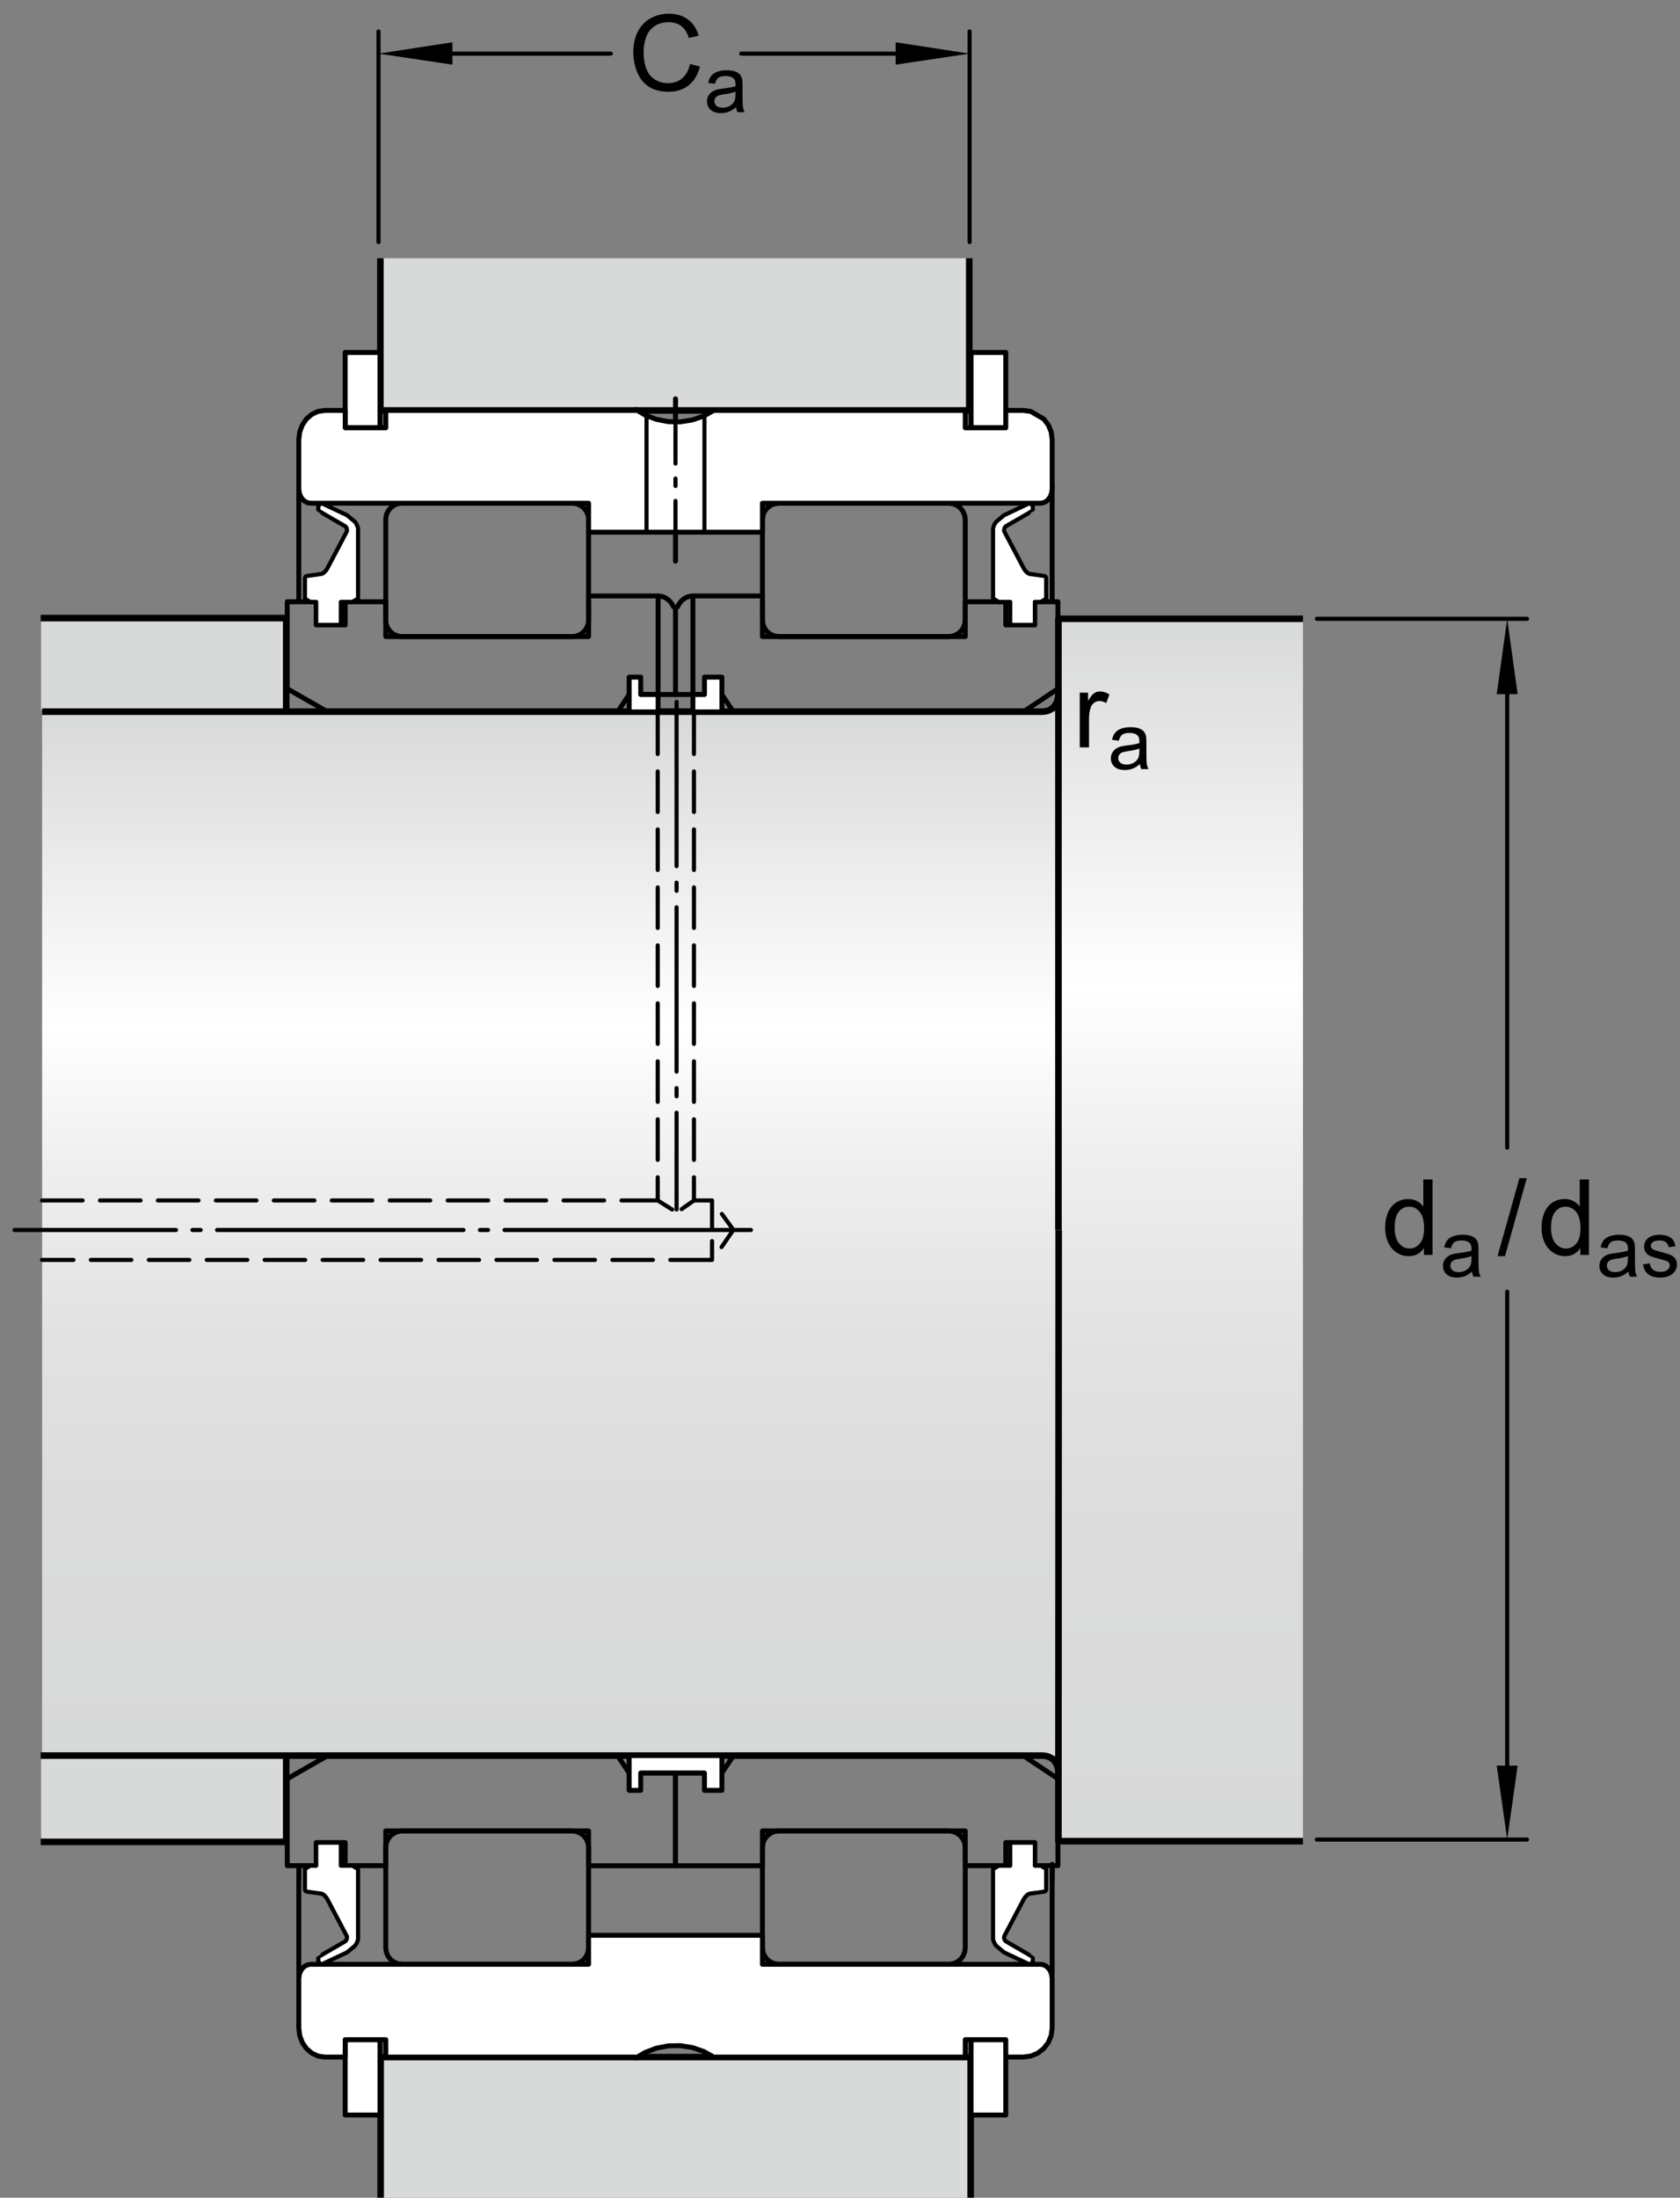<?xml version="1.0" encoding="utf-8"?>
<!-- Generator: Adobe Illustrator 19.2.1, SVG Export Plug-In . SVG Version: 6.00 Build 0)  -->
<svg version="1.1" id="Lager_1" xmlns="http://www.w3.org/2000/svg" xmlns:xlink="http://www.w3.org/1999/xlink" x="0px" y="0px"
	 width="191.344px" height="250.169px" viewBox="0 0 191.344 250.169" enable-background="new 0 0 191.344 250.169"
	 xml:space="preserve">
<rect x="0" y="0" width="191.344" height="250.169" fill="#808080" stroke="none"/>
<linearGradient id="SVGID_1_" gradientUnits="userSpaceOnUse" x1="62.601" y1="81.01" x2="62.601" y2="200.197">
	<stop  offset="0" style="stop-color:#D8D9D9"/>
	<stop  offset="0.3" style="stop-color:#FFFFFF"/>
	<stop  offset="0.441" style="stop-color:#EEEEEE"/>
	<stop  offset="0.597" style="stop-color:#E2E2E2"/>
	<stop  offset="0.771" style="stop-color:#DBDBDB"/>
	<stop  offset="1" style="stop-color:#D8D9D9"/>
</linearGradient>
<rect x="4.796" y="81.01" fill="url(#SVGID_1_)" width="115.609" height="118.831"/>
<linearGradient id="SVGID_2_" gradientUnits="userSpaceOnUse" x1="134.405" y1="70.439" x2="134.405" y2="209.926">
	<stop  offset="0" style="stop-color:#D8D9D9"/>
	<stop  offset="0.3" style="stop-color:#FFFFFF"/>
	<stop  offset="0.441" style="stop-color:#EEEEEE"/>
	<stop  offset="0.597" style="stop-color:#E2E2E2"/>
	<stop  offset="0.771" style="stop-color:#DBDBDB"/>
	<stop  offset="1" style="stop-color:#D8D9D9"/>
</linearGradient>
<rect x="120.405" y="70.439" fill="url(#SVGID_2_)" width="28" height="139.069"/>
<g>
	<g>
		<polyline points="51.531,7.359 43.112,6.106 51.531,4.812 51.531,7.359 		"/>
		<polyline points="102.013,4.812 110.431,6.106 102.013,7.359 102.013,4.812 		"/>
		
			<line fill="none" stroke="#000000" stroke-width="0.468" stroke-linecap="round" stroke-linejoin="round" stroke-miterlimit="1" x1="84.431" y1="6.106" x2="105.813" y2="6.106"/>
		
			<line fill="none" stroke="#000000" stroke-width="0.468" stroke-linecap="round" stroke-linejoin="round" stroke-miterlimit="1" x1="47.73" y1="6.106" x2="69.566" y2="6.106"/>
		<g>
			<path d="M78.587,7.286l1.137,0.287c-0.238,0.934-0.667,1.646-1.286,2.136s-1.376,0.735-2.271,0.735
				c-0.926,0-1.679-0.188-2.259-0.565s-1.021-0.923-1.324-1.638S72.13,6.759,72.13,5.938c0-0.895,0.171-1.675,0.513-2.341
				s0.828-1.172,1.459-1.518s1.325-0.519,2.083-0.519c0.859,0,1.582,0.219,2.168,0.656s0.994,1.053,1.225,1.846l-1.119,0.264
				c-0.199-0.625-0.488-1.08-0.867-1.365s-0.855-0.428-1.43-0.428c-0.66,0-1.212,0.158-1.655,0.475s-0.755,0.741-0.935,1.274
				s-0.27,1.083-0.27,1.649c0,0.73,0.106,1.368,0.319,1.913s0.544,0.952,0.993,1.222s0.936,0.404,1.459,0.404
				c0.637,0,1.176-0.184,1.617-0.551S78.431,8.009,78.587,7.286z"/>
			<path d="M83.837,12.197c-0.293,0.249-0.575,0.425-0.846,0.527c-0.271,0.103-0.562,0.154-0.873,0.154
				c-0.513,0-0.907-0.125-1.182-0.376c-0.275-0.25-0.413-0.57-0.413-0.96c0-0.229,0.052-0.438,0.156-0.626
				c0.104-0.189,0.24-0.341,0.408-0.455s0.358-0.201,0.569-0.259c0.155-0.041,0.39-0.081,0.703-0.119
				c0.639-0.076,1.109-0.167,1.411-0.272c0.003-0.108,0.004-0.177,0.004-0.207c0-0.322-0.075-0.549-0.224-0.681
				c-0.202-0.179-0.502-0.268-0.901-0.268c-0.372,0-0.647,0.065-0.824,0.196s-0.308,0.361-0.393,0.692L80.66,9.438
				c0.07-0.331,0.186-0.598,0.347-0.802c0.161-0.203,0.394-0.36,0.699-0.47C82.01,8.055,82.363,8,82.765,8
				c0.398,0,0.722,0.047,0.971,0.141s0.432,0.212,0.549,0.354c0.117,0.143,0.199,0.322,0.246,0.539
				c0.026,0.135,0.04,0.378,0.04,0.729v1.055c0,0.735,0.017,1.201,0.05,1.395c0.034,0.195,0.101,0.382,0.2,0.561h-0.826
				C83.913,12.609,83.86,12.417,83.837,12.197z M83.771,10.431c-0.287,0.117-0.718,0.217-1.292,0.299
				c-0.325,0.047-0.555,0.1-0.69,0.158s-0.239,0.145-0.312,0.257s-0.11,0.238-0.11,0.375c0,0.211,0.08,0.387,0.239,0.527
				s0.394,0.211,0.701,0.211c0.305,0,0.576-0.066,0.813-0.2s0.412-0.316,0.523-0.547c0.085-0.179,0.127-0.442,0.127-0.791V10.431z"
				/>
		</g>
		
			<line fill="none" stroke="#000000" stroke-width="0.468" stroke-linecap="round" stroke-linejoin="round" stroke-miterlimit="1" x1="43.112" y1="27.555" x2="43.112" y2="3.583"/>
		
			<line fill="none" stroke="#000000" stroke-width="0.468" stroke-linecap="round" stroke-linejoin="round" stroke-miterlimit="1" x1="110.431" y1="27.555" x2="110.431" y2="3.583"/>
	</g>
	<polygon fill="#D8D9D9" points="4.681,209.665 32.833,209.665 32.745,199.841 4.681,199.841 	"/>
	<polygon fill="#D8D9D9" points="4.681,70.361 32.833,70.361 32.745,80.845 4.681,80.845 	"/>
	
		<line fill="none" stroke="#000000" stroke-width="0.468" stroke-linecap="round" stroke-linejoin="round" stroke-miterlimit="1" stroke-dasharray="28.063,1.871,0.935,1.871" x1="85.528" y1="140.013" x2="1.656" y2="140.013"/>
	<path fill="none" stroke="#000000" stroke-width="0.748" stroke-linejoin="round" stroke-miterlimit="1" d="M148.405,209.583
		h-27.854v-7.863c0,0-0.014-1.879-1.889-1.879s-114.029,0-114.029,0"/>
	
		<line fill="none" stroke="#000000" stroke-width="0.748" stroke-linejoin="round" stroke-miterlimit="1" x1="32.833" y1="209.665" x2="4.634" y2="209.665"/>
	
		<line fill="none" stroke="#000000" stroke-width="0.748" stroke-linejoin="round" stroke-miterlimit="1" x1="32.833" y1="70.361" x2="4.634" y2="70.361"/>
	<path fill="none" stroke="#000000" stroke-width="0.748" stroke-linejoin="round" stroke-miterlimit="1" d="M148.405,70.439
		h-27.854v8.675c0,0-0.045,1.896-1.889,1.896c-1.842,0-113.866,0-113.867,0"/>
	
		<line fill="none" stroke="#000000" stroke-width="0.748" stroke-linejoin="round" stroke-miterlimit="1" x1="120.552" y1="202.579" x2="120.577" y2="140.013"/>
	
		<line fill="none" stroke="#000000" stroke-width="0.748" stroke-linejoin="round" stroke-miterlimit="1" x1="120.552" y1="78.669" x2="120.552" y2="140.013"/>
	
		<line fill="none" stroke="#000000" stroke-width="0.748" stroke-linejoin="round" stroke-miterlimit="1" x1="32.595" y1="209.667" x2="32.595" y2="199.888"/>
	
		<line fill="none" stroke="#000000" stroke-width="0.748" stroke-linejoin="round" stroke-miterlimit="1" x1="32.595" y1="70.355" x2="32.595" y2="80.798"/>
	<g>
		<path d="M122.979,85.072V78.85h0.949v0.943c0.242-0.441,0.466-0.732,0.671-0.873s0.431-0.211,0.677-0.211
			c0.355,0,0.717,0.113,1.084,0.34l-0.363,0.979c-0.258-0.152-0.516-0.229-0.773-0.229c-0.23,0-0.438,0.069-0.621,0.208
			s-0.314,0.331-0.393,0.577c-0.117,0.375-0.176,0.785-0.176,1.23v3.258H122.979z"/>
		<path d="M129.834,86.972c-0.293,0.249-0.575,0.425-0.846,0.527c-0.271,0.103-0.562,0.154-0.873,0.154
			c-0.513,0-0.907-0.125-1.182-0.376c-0.275-0.25-0.413-0.57-0.413-0.96c0-0.229,0.052-0.438,0.156-0.626
			c0.104-0.189,0.24-0.341,0.408-0.455s0.358-0.201,0.569-0.259c0.155-0.041,0.39-0.081,0.703-0.119
			c0.639-0.076,1.109-0.167,1.41-0.272c0.004-0.108,0.005-0.177,0.005-0.207c0-0.322-0.075-0.549-0.224-0.681
			c-0.202-0.179-0.502-0.268-0.901-0.268c-0.372,0-0.647,0.065-0.824,0.196s-0.308,0.361-0.393,0.692l-0.773-0.105
			c0.07-0.331,0.186-0.598,0.347-0.802c0.161-0.203,0.394-0.36,0.699-0.47c0.305-0.11,0.658-0.165,1.059-0.165
			c0.398,0,0.722,0.047,0.971,0.141c0.25,0.094,0.432,0.212,0.549,0.354c0.117,0.143,0.199,0.322,0.246,0.539
			c0.026,0.135,0.04,0.378,0.04,0.729v1.055c0,0.735,0.017,1.201,0.05,1.395c0.034,0.195,0.101,0.382,0.2,0.561h-0.826
			C129.91,87.383,129.857,87.191,129.834,86.972z M129.768,85.205c-0.287,0.117-0.717,0.217-1.292,0.299
			c-0.325,0.047-0.555,0.1-0.69,0.158s-0.239,0.145-0.312,0.257s-0.11,0.238-0.11,0.375c0,0.211,0.08,0.387,0.239,0.527
			s0.394,0.211,0.701,0.211c0.305,0,0.576-0.066,0.813-0.2s0.412-0.316,0.523-0.547c0.085-0.179,0.127-0.442,0.127-0.791V85.205z"/>
	</g>
	<polyline fill="#D8D9D9" stroke="#000000" stroke-width="0.748" stroke-linejoin="round" stroke-miterlimit="1" points="
		43.354,250.169 43.354,234.165 110.552,234.165 110.552,250.169 	"/>
	
		<line fill="none" stroke="#000000" stroke-width="0.468" stroke-linecap="round" stroke-linejoin="round" stroke-miterlimit="1" stroke-dasharray="4.62,1.98" x1="4.787" y1="136.651" x2="74.746" y2="136.651"/>
	
		<polyline fill="none" stroke="#000000" stroke-width="0.468" stroke-linecap="round" stroke-linejoin="round" stroke-miterlimit="1" stroke-dasharray="4.62,1.98" points="
		74.912,81.211 74.912,136.651 76.558,137.683 	"/>
	
		<line fill="none" stroke="#000000" stroke-width="0.468" stroke-linecap="round" stroke-linejoin="round" stroke-miterlimit="1" stroke-dasharray="18.709,1.871,0.935,1.871" x1="77.056" y1="79.891" x2="77.056" y2="137.683"/>
	
		<polyline fill="none" stroke="#000000" stroke-width="0.468" stroke-linecap="round" stroke-linejoin="round" stroke-miterlimit="1" stroke-dasharray="4.62,1.98" points="
		79.038,81.211 79.038,136.651 81.099,136.651 83.53,139.993 81.181,143.415 4.787,143.415 	"/>
	
		<line fill="none" stroke="#000000" stroke-width="0.468" stroke-linecap="round" stroke-linejoin="round" stroke-miterlimit="1" stroke-dasharray="3.3,1.32" x1="81.099" y1="136.651" x2="81.099" y2="143.415"/>
	
		<line fill="none" stroke="#000000" stroke-width="0.468" stroke-linecap="round" stroke-linejoin="round" stroke-miterlimit="1" stroke-dasharray="4.62,1.98" x1="79.038" y1="136.651" x2="77.632" y2="137.642"/>
</g>
<polyline fill="#D8D9D9" stroke="#000000" stroke-width="0.748" stroke-linejoin="round" stroke-miterlimit="1" points="
	43.325,29.394 43.325,46.721 110.396,46.721 110.396,29.394 "/>
<g>
	<g>
		
			<rect x="110.597" y="232.181" fill="#FFFFFF" stroke="#000000" stroke-width="0.561" stroke-linecap="round" stroke-linejoin="round" stroke-miterlimit="1" width="3.957" height="8.578"/>
		
			<rect x="39.315" y="232.181" fill="#FFFFFF" stroke="#000000" stroke-width="0.561" stroke-linecap="round" stroke-linejoin="round" stroke-miterlimit="1" width="3.959" height="8.578"/>
		<g>
			
				<path fill="none" stroke="#000000" stroke-width="0.561" stroke-linecap="round" stroke-linejoin="round" stroke-miterlimit="1" d="
				M77.153,69.102c0.324-0.738,0.951-1.215,1.66-1.259"/>
			
				<path fill="none" stroke="#000000" stroke-width="0.561" stroke-linecap="round" stroke-linejoin="round" stroke-miterlimit="1" d="
				M75.027,67.842c0.707,0.028,1.343,0.494,1.677,1.223"/>
			
				<line fill="none" stroke="#000000" stroke-width="0.561" stroke-linecap="round" stroke-linejoin="round" stroke-miterlimit="1" x1="119.837" y1="224.919" x2="119.837" y2="212.38"/>
			
				<line fill="none" stroke="#000000" stroke-width="0.561" stroke-linecap="round" stroke-linejoin="round" stroke-miterlimit="1" x1="119.837" y1="55.299" x2="119.837" y2="68.331"/>
			
				<line fill="none" stroke="#000000" stroke-width="0.561" stroke-linecap="round" stroke-linejoin="round" stroke-miterlimit="1" x1="34.034" y1="224.919" x2="34.034" y2="212.38"/>
			
				<line fill="none" stroke="#000000" stroke-width="0.561" stroke-linecap="round" stroke-linejoin="round" stroke-miterlimit="1" x1="34.034" y1="55.299" x2="34.034" y2="68.388"/>
			
				<polyline fill="none" stroke="#000000" stroke-width="0.561" stroke-linecap="round" stroke-linejoin="round" stroke-miterlimit="1" points="
				88.706,223.599 108.063,223.599 108.546,223.534 108.999,223.351 109.39,223.052 109.683,222.665 109.872,222.212 
				109.938,221.729 109.938,210.294 109.872,209.806 109.683,209.354 109.39,208.968 108.999,208.673 108.546,208.485 
				108.063,208.419 88.706,208.419 88.222,208.485 87.771,208.673 87.382,208.968 87.087,209.354 86.901,209.806 86.837,210.294 
				86.837,221.729 86.901,222.212 87.087,222.665 87.382,223.052 87.771,223.351 88.222,223.534 88.706,223.599 			"/>
			
				<polyline fill="none" stroke="#000000" stroke-width="0.561" stroke-linecap="round" stroke-linejoin="round" stroke-miterlimit="1" points="
				88.706,57.281 108.063,57.281 108.546,57.344 108.999,57.53 109.39,57.829 109.683,58.216 109.872,58.667 109.938,59.15 
				109.938,70.589 109.872,71.074 109.683,71.525 109.39,71.912 108.999,72.208 108.546,72.396 108.063,72.46 88.706,72.46 
				88.222,72.396 87.771,72.208 87.382,71.912 87.087,71.525 86.901,71.074 86.837,70.589 86.837,59.15 86.901,58.667 
				87.087,58.216 87.382,57.829 87.771,57.53 88.222,57.344 88.706,57.281 			"/>
			
				<polyline fill="none" stroke="#000000" stroke-width="0.561" stroke-linecap="round" stroke-linejoin="round" stroke-miterlimit="1" points="
				65.164,223.599 45.807,223.599 45.323,223.534 44.872,223.351 44.485,223.052 44.186,222.665 43.998,222.212 43.934,221.729 
				43.934,210.294 43.998,209.806 44.186,209.354 44.485,208.968 44.872,208.673 45.323,208.485 45.807,208.419 65.164,208.419 
				65.648,208.485 66.1,208.673 66.486,208.968 66.785,209.354 66.971,209.806 67.035,210.294 67.035,221.729 66.971,222.212 
				66.785,222.665 66.486,223.052 66.1,223.351 65.648,223.534 65.164,223.599 			"/>
			
				<path fill="none" stroke="#000000" stroke-width="0.561" stroke-linecap="round" stroke-linejoin="round" stroke-miterlimit="1" d="
				M45.807,57.281h19.357c1.033,0,1.871,0.838,1.871,1.869v11.439c0,1.033-0.838,1.871-1.871,1.871H45.807
				c-0.497,0-0.972-0.197-1.321-0.548c-0.353-0.352-0.552-0.827-0.552-1.323V59.15C43.934,58.119,44.771,57.281,45.807,57.281z"/>
			
				<line fill="none" stroke="#000000" stroke-width="0.561" stroke-linecap="round" stroke-linejoin="round" stroke-miterlimit="1" x1="74.957" y1="79.06" x2="78.919" y2="79.06"/>
			<g>
				
					<line fill="none" stroke="#000000" stroke-width="0.561" stroke-linecap="round" stroke-linejoin="round" stroke-miterlimit="1" x1="119.837" y1="212.216" x2="119.837" y2="214.075"/>
			</g>
			<g>
				
					<line fill="none" stroke="#000000" stroke-width="0.561" stroke-linecap="round" stroke-linejoin="round" stroke-miterlimit="1" x1="34.034" y1="212.386" x2="34.034" y2="214.075"/>
			</g>
			
				<line fill="none" stroke="#000000" stroke-width="0.561" stroke-linecap="round" stroke-linejoin="round" stroke-miterlimit="1" x1="36.016" y1="68.501" x2="36.016" y2="69.159"/>
			
				<line fill="none" stroke="#000000" stroke-width="0.561" stroke-linecap="round" stroke-linejoin="round" stroke-miterlimit="1" x1="74.957" y1="81.04" x2="78.919" y2="81.04"/>
			
				<line fill="none" stroke="#000000" stroke-width="0.561" stroke-linecap="round" stroke-linejoin="round" stroke-miterlimit="1" x1="76.938" y1="69.159" x2="76.938" y2="79.06"/>
			
				<polyline fill="none" stroke="#000000" stroke-width="0.561" stroke-linecap="round" stroke-linejoin="round" stroke-miterlimit="1" points="
				86.837,67.84 78.919,67.84 78.919,79.06 82.22,79.06 83.536,81.04 116.536,81.04 120.495,78.4 120.495,68.501 117.854,68.501 
				117.854,71.14 114.554,71.14 114.554,68.501 109.938,68.501 109.938,72.46 86.837,72.46 86.837,68.501 			"/>
			
				<polyline fill="none" stroke="#000000" stroke-width="0.561" stroke-linecap="round" stroke-linejoin="round" stroke-miterlimit="1" points="
				67.035,67.84 74.957,67.84 74.957,79.06 71.656,79.06 70.336,81.04 37.336,81.04 32.718,78.4 32.718,68.501 36.016,68.501 
				36.016,71.14 39.315,71.14 39.315,68.501 43.934,68.501 43.934,72.46 67.035,72.46 67.035,68.501 			"/>
			
				<polyline fill="none" stroke="#000000" stroke-width="0.561" stroke-linecap="round" stroke-linejoin="round" stroke-miterlimit="1" points="
				67.035,212.38 76.938,212.38 76.938,201.821 71.656,201.821 70.336,199.841 37.336,199.841 32.718,202.481 32.718,212.371 
				36.016,212.371 36.016,209.741 39.315,209.741 39.315,212.371 43.934,212.371 43.934,208.419 67.035,208.419 67.035,212.38 			
				"/>
			
				<polyline fill="none" stroke="#000000" stroke-width="0.561" stroke-linecap="round" stroke-linejoin="round" stroke-miterlimit="1" points="
				86.837,212.38 76.938,212.38 76.938,201.821 82.22,201.821 83.536,199.841 116.536,199.841 120.495,202.481 120.495,212.371 
				117.854,212.371 117.854,209.741 114.554,209.741 114.554,212.371 109.938,212.371 109.938,208.419 86.837,208.419 
				86.837,212.38 			"/>
			
				<polyline fill="#FFFFFF" stroke="#000000" stroke-width="0.561" stroke-linecap="round" stroke-linejoin="round" stroke-miterlimit="1" points="
				71.656,77.079 72.975,77.079 72.975,79.06 74.957,79.06 74.957,81.04 71.656,81.04 71.656,77.079 			"/>
			
				<polyline fill="#FFFFFF" stroke="#000000" stroke-width="0.561" stroke-linecap="round" stroke-linejoin="round" stroke-miterlimit="1" points="
				82.22,77.079 80.235,77.079 80.235,79.06 78.919,79.06 78.919,81.04 82.22,81.04 82.22,77.079 			"/>
			
				<polyline fill="#FFFFFF" stroke="#000000" stroke-width="0.561" stroke-linecap="round" stroke-linejoin="round" stroke-miterlimit="1" points="
				71.656,199.841 71.656,203.798 71.656,203.798 72.975,203.798 72.975,201.821 78.919,201.821 80.235,201.821 80.235,203.798 
				82.22,203.798 82.22,203.798 82.22,199.841 78.919,199.841 71.656,199.841 			"/>
			
				<line fill="none" stroke="#000000" stroke-width="0.561" stroke-linecap="round" stroke-linejoin="round" stroke-miterlimit="1" x1="76.938" y1="45.4" x2="76.938" y2="63.879"/>
		</g>
		
			<rect x="110.597" y="40.12" fill="#FFFFFF" stroke="#000000" stroke-width="0.561" stroke-linecap="round" stroke-linejoin="round" stroke-miterlimit="1" width="3.957" height="8.58"/>
		
			<rect x="39.315" y="40.12" fill="#FFFFFF" stroke="#000000" stroke-width="0.561" stroke-linecap="round" stroke-linejoin="round" stroke-miterlimit="1" width="3.959" height="8.58"/>
	</g>
	<g>
		<polyline fill="#FFFFFF" stroke="#000000" stroke-width="0.561" stroke-linejoin="round" stroke-miterlimit="1" points="
			114.554,47.379 114.554,46.721 116.536,46.721 117.39,46.831 118.87,47.688 118.87,47.688 119.396,48.37 119.724,49.166 
			119.837,50.019 119.837,55.299 119.837,55.629 119.788,56.058 119.661,56.454 119.448,56.798 119.177,57.059 118.86,57.223 
			118.515,57.281 86.837,57.281 86.837,60.579 80.235,60.579 67.035,60.579 67.035,57.281 35.355,57.281 35.016,57.223 
			34.694,57.059 34.421,56.798 34.211,56.454 34.081,56.058 34.034,55.629 34.034,55.299 34.034,50.019 34.137,49.166 34.436,48.37 
			34.904,47.688 35.521,47.162 36.236,46.831 37.005,46.721 37.336,46.721 39.315,46.721 39.315,48.7 43.938,48.7 43.938,46.721 
			72.316,46.721 72.395,46.609 73.463,47.237 74.752,47.733 76.11,47.996 77.487,48.021 78.853,47.805 80.155,47.355 81.362,46.685 
			81.554,46.721 109.938,46.721 109.938,48.7 114.554,48.7 114.554,46.721 		"/>
	</g>
	<g>
		
			<polyline fill="#FFFFFF" stroke="#000000" stroke-width="0.561" stroke-linecap="round" stroke-linejoin="round" stroke-miterlimit="1" points="
			114.554,233.501 114.554,234.159 116.536,234.159 117.39,234.048 118.188,233.718 118.87,233.192 119.396,232.509 
			119.724,231.716 119.837,230.86 119.837,225.577 119.837,225.251 119.788,224.823 119.661,224.423 119.448,224.083 
			119.177,223.821 118.86,223.657 118.515,223.599 86.837,223.599 86.837,220.298 80.235,220.298 67.035,220.298 67.035,223.599 
			35.355,223.599 35.016,223.657 34.694,223.821 34.421,224.083 34.211,224.423 34.081,224.823 34.034,225.251 34.034,225.577 
			34.034,230.86 34.137,231.716 34.436,232.509 34.904,233.192 35.521,233.718 36.236,234.048 37.005,234.159 37.336,234.159 
			39.315,234.159 39.315,232.181 43.938,232.181 43.938,234.159 72.316,234.159 72.395,234.27 73.463,233.642 74.752,233.147 
			76.11,232.884 77.487,232.86 78.853,233.073 80.155,233.524 81.362,234.196 81.554,234.159 109.938,234.159 109.938,232.181 
			114.554,232.181 114.554,234.159 		"/>
	</g>
	<g>
		<polyline fill="none" stroke="#000000" stroke-width="0.471" stroke-linejoin="round" stroke-miterlimit="1" points="
			73.637,47.379 73.637,60.579 80.235,60.579 80.235,47.379 80.155,47.355 78.853,47.805 77.487,48.021 76.11,47.996 74.752,47.733 
			73.84,47.41 		"/>
	</g>
	
		<line fill="none" stroke="#000000" stroke-width="0.471" stroke-linecap="round" stroke-linejoin="round" stroke-miterlimit="1" stroke-dasharray="7.37,1.701,0.85,1.701" x1="76.938" y1="45.4" x2="76.938" y2="63.879"/>
</g>
<polyline points="170.47,79.018 171.663,70.439 172.853,79.018 170.47,79.018 "/>
<polyline points="172.853,200.983 171.663,209.401 170.47,200.983 172.853,200.983 "/>
<line fill="none" stroke="#000000" stroke-width="0.468" stroke-linecap="round" stroke-linejoin="round" stroke-miterlimit="1" x1="171.663" y1="147.032" x2="171.663" y2="201.479"/>
<line fill="none" stroke="#000000" stroke-width="0.468" stroke-linecap="round" stroke-linejoin="round" stroke-miterlimit="1" x1="171.663" y1="79.018" x2="171.663" y2="130.636"/>
<g>
	<path d="M162.178,142.849v-0.785c-0.395,0.617-0.975,0.926-1.74,0.926c-0.496,0-0.952-0.137-1.368-0.41s-0.738-0.655-0.967-1.146
		s-0.343-1.054-0.343-1.69c0-0.621,0.104-1.185,0.311-1.69s0.518-0.894,0.932-1.163s0.877-0.404,1.389-0.404
		c0.375,0,0.709,0.079,1.002,0.237s0.531,0.364,0.715,0.618v-3.082h1.049v8.59H162.178z M158.844,139.743
		c0,0.797,0.168,1.393,0.504,1.787s0.732,0.592,1.189,0.592c0.461,0,0.853-0.188,1.175-0.565s0.483-0.952,0.483-1.726
		c0-0.852-0.164-1.477-0.492-1.875s-0.732-0.598-1.213-0.598c-0.469,0-0.86,0.191-1.175,0.574S158.844,138.919,158.844,139.743z"/>
	<path d="M167.662,144.748c-0.293,0.249-0.575,0.425-0.846,0.527c-0.271,0.103-0.562,0.154-0.873,0.154
		c-0.513,0-0.906-0.125-1.182-0.376c-0.275-0.25-0.413-0.57-0.413-0.96c0-0.229,0.052-0.438,0.156-0.626
		c0.104-0.189,0.24-0.341,0.408-0.455c0.169-0.114,0.358-0.201,0.569-0.259c0.155-0.041,0.39-0.081,0.703-0.119
		c0.639-0.076,1.108-0.167,1.41-0.272c0.003-0.108,0.005-0.177,0.005-0.207c0-0.322-0.075-0.549-0.224-0.681
		c-0.203-0.179-0.503-0.268-0.901-0.268c-0.372,0-0.646,0.065-0.824,0.196c-0.177,0.13-0.309,0.361-0.394,0.692l-0.773-0.105
		c0.07-0.331,0.187-0.598,0.348-0.802c0.161-0.203,0.394-0.36,0.699-0.47c0.304-0.11,0.657-0.165,1.059-0.165
		c0.398,0,0.722,0.047,0.971,0.141s0.433,0.212,0.55,0.354c0.117,0.143,0.199,0.322,0.246,0.539c0.026,0.135,0.04,0.378,0.04,0.729
		v1.055c0,0.735,0.017,1.201,0.05,1.395c0.034,0.195,0.101,0.382,0.2,0.561h-0.826C167.738,145.16,167.686,144.968,167.662,144.748z
		 M167.596,142.981c-0.287,0.117-0.718,0.217-1.291,0.299c-0.326,0.047-0.556,0.1-0.69,0.158s-0.239,0.145-0.312,0.257
		c-0.074,0.113-0.11,0.238-0.11,0.375c0,0.211,0.08,0.387,0.239,0.527c0.16,0.141,0.394,0.211,0.701,0.211
		c0.305,0,0.576-0.066,0.812-0.2c0.238-0.133,0.412-0.316,0.523-0.547c0.085-0.179,0.127-0.442,0.127-0.791V142.981z"/>
	<path d="M170.562,142.995l2.49-8.883h0.844l-2.484,8.883H170.562z"/>
	<path d="M179.993,142.849v-0.785c-0.395,0.617-0.975,0.926-1.74,0.926c-0.496,0-0.952-0.137-1.368-0.41s-0.738-0.655-0.967-1.146
		s-0.343-1.054-0.343-1.69c0-0.621,0.104-1.185,0.311-1.69s0.518-0.894,0.932-1.163s0.877-0.404,1.389-0.404
		c0.375,0,0.709,0.079,1.002,0.237s0.531,0.364,0.715,0.618v-3.082h1.049v8.59H179.993z M176.659,139.743
		c0,0.797,0.168,1.393,0.504,1.787s0.732,0.592,1.189,0.592c0.461,0,0.853-0.188,1.175-0.565s0.483-0.952,0.483-1.726
		c0-0.852-0.164-1.477-0.492-1.875s-0.732-0.598-1.213-0.598c-0.469,0-0.86,0.191-1.175,0.574S176.659,138.919,176.659,139.743z"/>
	<path d="M185.478,144.748c-0.293,0.249-0.575,0.425-0.846,0.527c-0.271,0.103-0.562,0.154-0.873,0.154
		c-0.513,0-0.906-0.125-1.182-0.376c-0.275-0.25-0.413-0.57-0.413-0.96c0-0.229,0.052-0.438,0.156-0.626
		c0.104-0.189,0.24-0.341,0.408-0.455c0.169-0.114,0.358-0.201,0.569-0.259c0.155-0.041,0.39-0.081,0.703-0.119
		c0.639-0.076,1.108-0.167,1.41-0.272c0.003-0.108,0.005-0.177,0.005-0.207c0-0.322-0.075-0.549-0.224-0.681
		c-0.203-0.179-0.503-0.268-0.901-0.268c-0.372,0-0.646,0.065-0.824,0.196c-0.177,0.13-0.309,0.361-0.394,0.692l-0.773-0.105
		c0.07-0.331,0.187-0.598,0.348-0.802c0.161-0.203,0.394-0.36,0.699-0.47c0.304-0.11,0.657-0.165,1.059-0.165
		c0.398,0,0.722,0.047,0.971,0.141s0.433,0.212,0.55,0.354c0.117,0.143,0.199,0.322,0.246,0.539c0.026,0.135,0.04,0.378,0.04,0.729
		v1.055c0,0.735,0.017,1.201,0.05,1.395c0.034,0.195,0.101,0.382,0.2,0.561h-0.826C185.554,145.16,185.501,144.968,185.478,144.748z
		 M185.411,142.981c-0.287,0.117-0.718,0.217-1.291,0.299c-0.326,0.047-0.556,0.1-0.69,0.158s-0.239,0.145-0.312,0.257
		c-0.074,0.113-0.11,0.238-0.11,0.375c0,0.211,0.08,0.387,0.239,0.527c0.16,0.141,0.394,0.211,0.701,0.211
		c0.305,0,0.576-0.066,0.812-0.2c0.238-0.133,0.412-0.316,0.523-0.547c0.085-0.179,0.127-0.442,0.127-0.791V142.981z"/>
	<path d="M187.121,143.931l0.781-0.123c0.045,0.313,0.167,0.554,0.367,0.721c0.201,0.167,0.481,0.25,0.842,0.25
		c0.363,0,0.633-0.074,0.809-0.222s0.264-0.322,0.264-0.521c0-0.179-0.078-0.319-0.232-0.422c-0.109-0.07-0.379-0.16-0.809-0.268
		c-0.58-0.146-0.982-0.273-1.207-0.38c-0.224-0.107-0.394-0.255-0.51-0.444c-0.115-0.188-0.174-0.397-0.174-0.626
		c0-0.208,0.048-0.4,0.144-0.578c0.095-0.177,0.225-0.324,0.389-0.441c0.123-0.091,0.291-0.167,0.503-0.23
		c0.213-0.063,0.44-0.095,0.684-0.095c0.366,0,0.688,0.053,0.965,0.158c0.276,0.105,0.48,0.248,0.613,0.429
		c0.131,0.18,0.222,0.421,0.271,0.723l-0.773,0.105c-0.035-0.24-0.137-0.428-0.305-0.562c-0.169-0.135-0.406-0.202-0.715-0.202
		c-0.363,0-0.622,0.06-0.777,0.18s-0.232,0.261-0.232,0.422c0,0.103,0.031,0.195,0.096,0.277c0.064,0.085,0.166,0.155,0.304,0.211
		c0.079,0.029,0.312,0.097,0.698,0.202c0.56,0.149,0.95,0.272,1.172,0.367c0.221,0.095,0.395,0.233,0.521,0.415
		s0.188,0.407,0.188,0.677c0,0.264-0.076,0.512-0.23,0.745c-0.153,0.232-0.375,0.413-0.666,0.54
		c-0.289,0.128-0.618,0.191-0.984,0.191c-0.605,0-1.068-0.126-1.386-0.378C187.411,144.799,187.209,144.426,187.121,143.931z"/>
</g>
<line fill="none" stroke="#000000" stroke-width="0.468" stroke-linecap="round" stroke-linejoin="round" stroke-miterlimit="1" x1="149.981" y1="70.439" x2="173.921" y2="70.439"/>
<line fill="none" stroke="#000000" stroke-width="0.468" stroke-linecap="round" stroke-linejoin="round" stroke-miterlimit="1" x1="149.981" y1="209.401" x2="173.921" y2="209.401"/>
<path fill="#FFFFFF" stroke="#000000" stroke-width="0.471" stroke-linecap="round" stroke-linejoin="round" stroke-miterlimit="1" d="
	M35.349,68.517l-0.62-0.359v-2.32c0,0,0-0.252,0.236-0.277l1.614-0.222c0.277-0.049,0.578-0.391,0.708-0.643l2.192-4.159
	c0.106-0.212,0-0.513-0.163-0.635c0,0-3.06-1.758-3.06-1.782c0-0.024-0.008-0.505-0.008-0.505s0.252-0.309,0.35-0.309
	c0.098,0,0.22,0.065,0.22,0.065l2.71,1.278l0.871,0.724c0.187,0.187,0.382,0.61,0.382,0.846v7.914l-0.643,0.382l-1.314,0.001v2.331
	c0,0.16-0.159,0.29-0.232,0.29c-0.073,0-2.577,0-2.577,0l0.001-2.621H35.349z"/>
<path fill="#FFFFFF" stroke="#000000" stroke-width="0.471" stroke-linecap="round" stroke-linejoin="round" stroke-miterlimit="1" d="
	M118.535,68.517l0.62-0.359v-2.32c0,0,0-0.252-0.236-0.277l-1.614-0.222c-0.277-0.049-0.578-0.391-0.708-0.643l-2.192-4.159
	c-0.106-0.212,0-0.513,0.163-0.635c0,0,3.06-1.758,3.06-1.782c0-0.024,0.008-0.505,0.008-0.505s-0.252-0.309-0.35-0.309
	s-0.22,0.065-0.22,0.065l-2.71,1.278l-0.871,0.724c-0.187,0.187-0.382,0.61-0.382,0.846v7.914l0.643,0.382l1.314,0.001v2.331
	c0,0.16,0.159,0.29,0.232,0.29c0.073,0,2.577,0,2.577,0l-0.001-2.621H118.535z"/>
<path fill="#FFFFFF" stroke="#000000" stroke-width="0.471" stroke-linecap="round" stroke-linejoin="round" stroke-miterlimit="1" d="
	M35.349,212.374l-0.62,0.359v2.32c0,0,0,0.252,0.236,0.277l1.614,0.222c0.277,0.049,0.578,0.391,0.708,0.643l2.192,4.159
	c0.106,0.212,0,0.513-0.163,0.635c0,0-3.06,1.758-3.06,1.782s-0.008,0.505-0.008,0.505s0.252,0.309,0.35,0.309
	c0.098,0,0.22-0.065,0.22-0.065l2.71-1.278l0.871-0.724c0.187-0.187,0.382-0.61,0.382-0.846v-7.914l-0.643-0.382l-1.314-0.001
	v-2.331c0-0.16-0.159-0.29-0.232-0.29c-0.073,0-2.577,0-2.577,0l0.001,2.621H35.349z"/>
<path fill="#FFFFFF" stroke="#000000" stroke-width="0.471" stroke-linecap="round" stroke-linejoin="round" stroke-miterlimit="1" d="
	M118.535,212.374l0.62,0.359v2.32c0,0,0,0.252-0.236,0.277l-1.614,0.222c-0.277,0.049-0.578,0.391-0.708,0.643l-2.192,4.159
	c-0.106,0.212,0,0.513,0.163,0.635c0,0,3.06,1.758,3.06,1.782s0.008,0.505,0.008,0.505s-0.252,0.309-0.35,0.309
	s-0.22-0.065-0.22-0.065l-2.71-1.278l-0.871-0.724c-0.187-0.187-0.382-0.61-0.382-0.846v-7.914l0.643-0.382l1.314-0.001v-2.331
	c0-0.16,0.159-0.29,0.232-0.29c0.073,0,2.577,0,2.577,0l-0.001,2.621H118.535z"/>
</svg>
